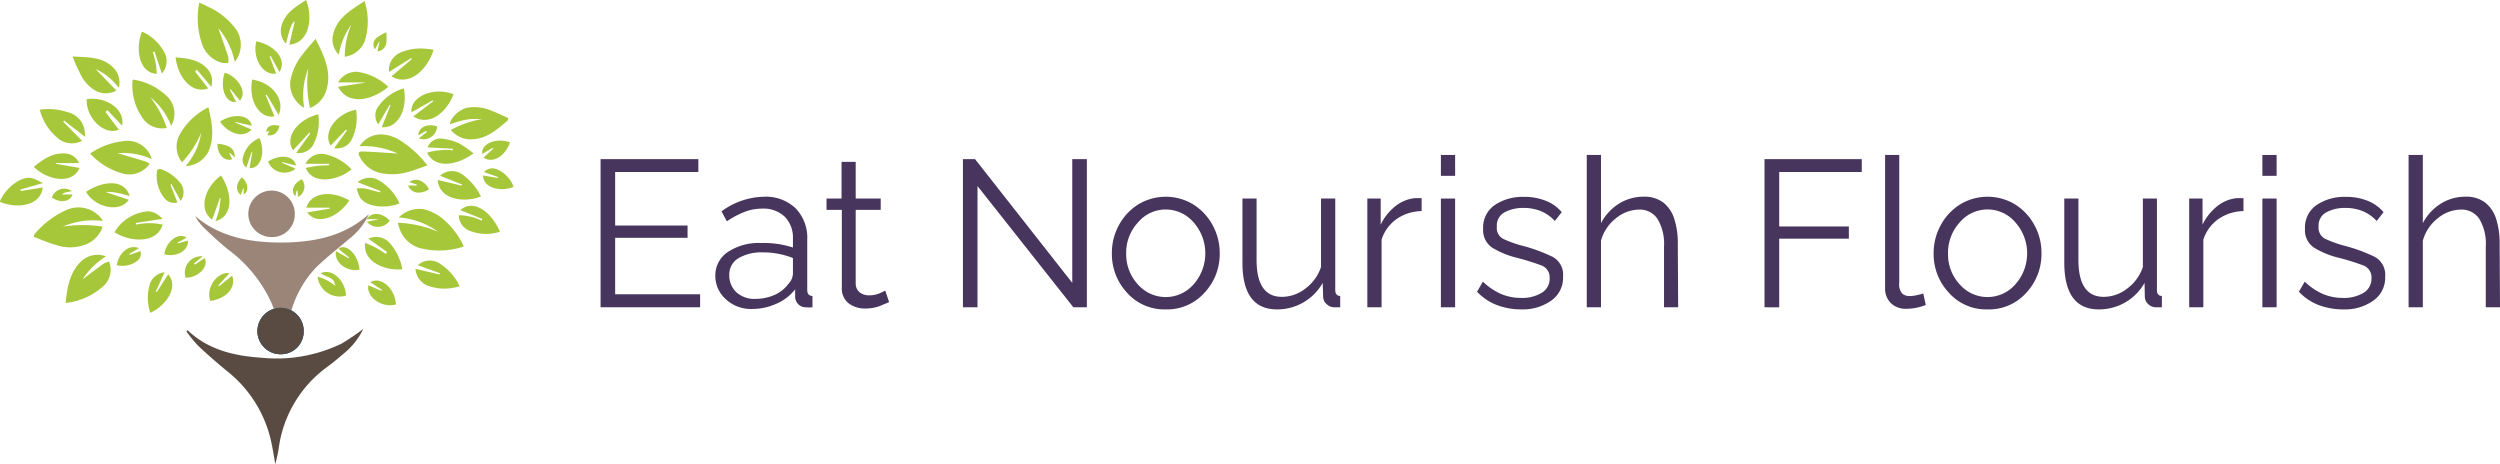 <svg xmlns="http://www.w3.org/2000/svg" viewBox="0 0 282.81 52.52"><defs><style>.cls-1{fill:#1b75bb;}.cls-2{fill:#9a8578;}.cls-3{fill:#5a4b42;}.cls-4{fill:#a6c739;}.cls-5{fill:#47355d;}</style></defs><title>logo_1</title><g id="Layer_2" data-name="Layer 2"><g id="Layer_1-2" data-name="Layer 1"><path class="cls-1" d="M31.73,40.07a2.62,2.62,0,0,1-2.61-2.6,2.65,2.65,0,0,1,2.64-2.65,2.61,2.61,0,0,1,2.59,2.68A2.56,2.56,0,0,1,31.73,40.07Z"/><path class="cls-2" d="M31.93,27.44c-3.56,0-7-.57-9.85-3a5.4,5.4,0,0,0,.9,1.24c.9.87,1.82,1.73,2.79,2.52a15.48,15.48,0,0,1,5,6.2c.08.18.13.38.19.55a3,3,0,0,1,2,.17,12,12,0,0,1,2.81-4.88c1.19-1.14,2.49-2.16,3.75-3.23a7.66,7.66,0,0,0,2.22-2.79C38.92,26.77,35.48,27.4,31.93,27.44Z"/><path class="cls-3" d="M21.21,37.35c2.36,2.24,5.31,2.92,8.41,3.12a16.81,16.81,0,0,0,9-1.59,24.25,24.25,0,0,0,2.47-1.67A7.92,7.92,0,0,1,38.88,40c-.62.53-1.25,1.06-1.91,1.54a13.6,13.6,0,0,0-5.43,9.1,15.6,15.6,0,0,1-.4,1.87c-.15-.86-.28-1.73-.47-2.59a14,14,0,0,0-5.06-8c-1.1-.91-2.18-1.84-3.21-2.82a15.85,15.85,0,0,1-1.31-1.61Z"/><path class="cls-4" d="M45,17.37a9.2,9.2,0,0,0-4.33-.83A2.94,2.94,0,0,1,43,15.2a4.22,4.22,0,0,1,2.35.74,11.91,11.91,0,0,1,3,2.77c-.7.24-1.31.49-1.93.66a6.43,6.43,0,0,1-3.48.18,3.46,3.46,0,0,1-2.21-1.76c-.28-.5-.21-.67.36-.65C42.44,17.19,43.78,17.29,45,17.37Z"/><path class="cls-4" d="M49.59,26.24a8.66,8.66,0,0,0-4.48-1.64,3.22,3.22,0,0,1,3.08-.87,5.92,5.92,0,0,1,1.7.86,9,9,0,0,1,2.58,3.29,8.71,8.71,0,0,1-5.13.14,3.48,3.48,0,0,1-2.09-2,8.54,8.54,0,0,1-.25-.82A12.54,12.54,0,0,1,49.59,26.24Z"/><path class="cls-4" d="M11.63,25a8.6,8.6,0,0,0-4.54.64,14.27,14.27,0,0,1,4.52,0,3.27,3.27,0,0,1-1.67,1.91,4.91,4.91,0,0,1-3.67.14c-.83-.23-1.63-.59-2.46-.9.06-.17.06-.26.11-.31A10,10,0,0,1,7.64,23.7a3.32,3.32,0,0,1,3.74.91C11.45,24.69,11.5,24.78,11.63,25Z"/><path class="cls-2" d="M30.73,26.82a2.63,2.63,0,1,1,2.62-2.57A2.56,2.56,0,0,1,30.73,26.82Z"/><path class="cls-4" d="M35.07,12.22a12.43,12.43,0,0,1-.19-4.49,8.41,8.41,0,0,0-.47,4.47,3.1,3.1,0,0,1-1.57-3,6.55,6.55,0,0,1,1.41-3.07c.42-.57.91-1.09,1.45-1.73,1,2,1.93,3.88,1.13,6.07A3.18,3.18,0,0,1,35.07,12.22Z"/><path class="cls-4" d="M24.69,3.17c.39,1.11.78,2.18,1.13,3.25a2.35,2.35,0,0,1,0,.7,3.6,3.6,0,0,1-.66,0,3.27,3.27,0,0,1-2.25-2A8.77,8.77,0,0,1,22.55.3c.39.18.7.31,1,.47A8,8,0,0,1,26.76,3.4,3.11,3.11,0,0,1,26.56,7,8.63,8.63,0,0,0,24.69,3.17Z"/><path class="cls-4" d="M17.17,18a7.87,7.87,0,0,0-3.87-.67l3.08.91a3.57,3.57,0,0,1,.55.28,2.8,2.8,0,0,1-2.8,1.17,7.74,7.74,0,0,1-3.93-2.32,8.11,8.11,0,0,1,4.18-1.44A2.84,2.84,0,0,1,17.17,18Z"/><path class="cls-4" d="M7.42,34.27c.19-1.83.48-3.48,1.78-4.73A2.71,2.71,0,0,1,12,29a8.57,8.57,0,0,0-2.66,2.6c.85-.63,1.61-1.22,2.39-1.78a2.34,2.34,0,0,1,.61-.23,2.49,2.49,0,0,1-.71,2.83A7.51,7.51,0,0,1,7.42,34.27Z"/><path class="cls-4" d="M21,18.79A7.45,7.45,0,0,0,22.76,15a10.93,10.93,0,0,1-2.17,3.36,2.82,2.82,0,0,1-.33-3,7.5,7.5,0,0,1,3.32-3.22c.39,1.73.73,3.37,0,5A3,3,0,0,1,21,18.79Z"/><path class="cls-4" d="M19.36,14.23A7.51,7.51,0,0,0,17,11a11.26,11.26,0,0,1,1.86,3.47,2.64,2.64,0,0,1-2.58-.92A6.37,6.37,0,0,1,15,9.06s.07-.06.1-.05A7,7,0,0,1,19,11,2.71,2.71,0,0,1,19.36,14.23Z"/><path class="cls-4" d="M41.24.12a7.43,7.43,0,0,1,0,4.6A2.87,2.87,0,0,1,39,6.42a9.12,9.12,0,0,1,.75-3.64,7.88,7.88,0,0,0-1.42,3.41,2.43,2.43,0,0,1-.65-2.29C38.14,2,39.66,1.17,41.24.12Z"/><path class="cls-4" d="M57.49,13.58c-1.31,1.12-2.6,2.31-4.55,2.17A2.89,2.89,0,0,1,51,14.7a11.11,11.11,0,0,1,3.62-1.24c-.41,0-.83,0-1.24,0a7.36,7.36,0,0,0-1.23.21c-.42.1-.83.25-1.25.39,0-.7,1.09-1.69,1.91-1.86a4.79,4.79,0,0,1,2.68.28c.67.24,1.31.58,2,.87Z"/><path class="cls-4" d="M8.2,6.39c1.87.11,3.59,0,4.83,1.5a2.42,2.42,0,0,1,.41,2.05,6.79,6.79,0,0,0-2.63-2.13l2.35,2.43a2.41,2.41,0,0,1-2.39,0A4.37,4.37,0,0,1,9,8.17C8.71,7.65,8.5,7.1,8.2,6.39Z"/><path class="cls-4" d="M7.15,13.77l2.14,2.16a2.53,2.53,0,0,1-2.43-.06A6.08,6.08,0,0,1,4.5,12.41a6.76,6.76,0,0,1,3.11.27,2.54,2.54,0,0,1,1.94,1.94,7.62,7.62,0,0,1,.08.86L7.25,13.64Z"/><path class="cls-4" d="M43.93,9.82c-1.87,1.57-4.57,2.14-5.68,0l3-.46V9.32h-3a2.36,2.36,0,0,1,2.14-1.2A6.45,6.45,0,0,1,43.93,9.82Z"/><path class="cls-4" d="M15.4,25.41a7,7,0,0,1,3,0c-.66,2.18-3.65,2-5.45.86a4.85,4.85,0,0,1,3.87-2.37,2.37,2.37,0,0,1,1.55.86l-3,.46Z"/><path class="cls-4" d="M46.53,6.56,44,8.14a2.18,2.18,0,0,1,1.38-2.23,5.9,5.9,0,0,1,3-.37c.22,0,.44.06.67.1-.71,2.27-2.77,4.19-4.77,3l2.3-1.95Z"/><path class="cls-4" d="M32.73,5.05l.62-2.67c-.39.33-.51.62-1,2.56a2.08,2.08,0,0,1-.49-2.07C32.27,1.45,33.46.76,34.62,0,35.43,2,35,4.89,32.73,5.05Z"/><path class="cls-4" d="M4.86,20.71l-2.54.73,0,.17,2.52-.4c-.21,2-2.77,2.49-4.88,1.62.68-1.65,2.61-3.11,3.84-2.62C4.18,20.35,4.5,20.53,4.86,20.71Z"/><path class="cls-4" d="M45.19,23c-1.19.56-3.68.57-4.48-.69a4.86,4.86,0,0,1-.36-1,4.22,4.22,0,0,1,.87,0c.59.12,1.16.3,1.75.45l.06-.15-2.58-1a2.12,2.12,0,0,1,2.15-.35A5.76,5.76,0,0,1,45.19,23Z"/><path class="cls-4" d="M49.78,30.91,47.27,30a2,2,0,0,1,2.37-.25A6.3,6.3,0,0,1,52,32.37a5.44,5.44,0,0,1-3.78-.12A2.23,2.23,0,0,1,47,30.41l2.71.64Z"/><path class="cls-4" d="M54.41,22.23c-2.32.86-4.81.09-4.88-1.87l2.7.64.05-.12-2.5-1a2,2,0,0,1,2.46-.19A6.68,6.68,0,0,1,54.41,22.23Z"/><path class="cls-4" d="M39.76,19.15c-1.3,1.16-4.32,1.92-5.18-.16.46-.08.88-.17,1.31-.22s.9-.05,1.34-.08v-.16H34.56a2,2,0,0,1,2.35-1.05A5.8,5.8,0,0,1,39.76,19.15Z"/><path class="cls-4" d="M8.94,18.45H6.33v.08L9,19c-.78,1.86-3.53,1.47-5.18-.12C4.9,18,6,17.23,7.47,17.37A1.77,1.77,0,0,1,8.94,18.45Z"/><path class="cls-4" d="M51.3,10.65c-.73,2-2.69,3.72-4.55,2.52L49,11.46l-.06-.11-2.4,1.36C46.36,10.94,49,9.78,51.3,10.65Z"/><path class="cls-4" d="M53.57,17.35c-2,1.44-4.38,1.72-5.26-.08A7.89,7.89,0,0,1,51.24,17v-.17l-2.87-.16a1.55,1.55,0,0,1,1.51-1,6.29,6.29,0,0,1,2,.52A11.81,11.81,0,0,1,53.57,17.35Z"/><path class="cls-4" d="M17.29,5.87c.11.42.24.83.32,1.25s.09.81.13,1.23c-1.82-.06-2.53-2.47-1.7-4.74,0,0,.08,0,.1,0a5.27,5.27,0,0,1,2.57,2.55,2.12,2.12,0,0,1-.4,2.16l-.83-2.48Z"/><path class="cls-4" d="M24.89,22.37,24,24.85c-1.5-1-1-3.54,1-5,1.24,1.82,1.5,4.61-.61,5.16.14-.45.31-.86.4-1.3s.11-.85.17-1.28Z"/><path class="cls-4" d="M43.78,28.5,41.67,27a2.07,2.07,0,0,1,2.25.32,5.94,5.94,0,0,1,1.59,3.14c-2,.19-4.5-.86-4.2-3,.43.2.83.36,1.22.57s.76.47,1.15.7Z"/><path class="cls-4" d="M54.55,24.77l-2.47-1c1.33-1.22,3.36-.07,4.48,2.44A5,5,0,0,1,53,26.05a1.86,1.86,0,0,1-1.09-1.7,6.11,6.11,0,0,1,2.58.61Z"/><path class="cls-4" d="M23.55,10c-2,.72-3.49-1.53-3.68-3.51,1.35.11,2.66.25,3.62,1.33a2.13,2.13,0,0,1,.41,2L22.27,7.88l-.21.2Z"/><path class="cls-4" d="M9.81,11.21c2.36-.31,4.37,1.26,4,3l-1.66-1.75-.22.21,1.51,2C11.8,15.39,9.68,13.3,9.81,11.21Z"/><path class="cls-4" d="M45.68,10c.48,2.39-.69,4.55-2.5,4.39l1-2.47-.1-.06-1.29,2.21a1.71,1.71,0,0,1-.1-1.87A5.34,5.34,0,0,1,45.68,10Z"/><path class="cls-4" d="M34.65,23.49c.56-1.83,3-1.94,4.87-.8-1.5,2.16-3.8,2.73-4.77,1.34l2.55-.43,0-.11Z"/><path class="cls-4" d="M28.52,9c2.29.31,3.78,2.32,3,4L30.17,10.7l-.12.07,1,2.39C29.52,13.46,28.07,11.66,28.52,9Z"/><path class="cls-4" d="M36,12.93a5.64,5.64,0,0,1-.57,3.45,1.85,1.85,0,0,1-1.92.91L35.1,15.1,35,15l-1.85,2C32.16,15.56,33.65,13.51,36,12.93Z"/><path class="cls-4" d="M40.28,12.41a5.56,5.56,0,0,1-.48,3.35,1.87,1.87,0,0,1-2,1l1.45-2-.12-.09-1.72,1.8C36.46,15,38.05,12.83,40.28,12.41Z"/><path class="cls-4" d="M14.67,22.17c-.55-.14-1-.29-1.54-.38a5.25,5.25,0,0,0-1.19-.07l2.63.88c-1,1.49-3.77.91-4.84-.89C11.7,20.39,14.09,20.27,14.67,22.17Z"/><path class="cls-4" d="M17,35.39a5.35,5.35,0,0,1,0-3.4,2,2,0,0,1,1.62-1.19l-1,2.18.12.05,1.29-2C20.28,32.51,18.73,34.61,17,35.39Z"/><path class="cls-4" d="M20.44,22.72l-.92-1.66a1.48,1.48,0,0,1-.1-.27l-.13.12.78,2a1.45,1.45,0,0,1-1.43-.44,4,4,0,0,1-.87-3.19.43.43,0,0,1,.36-.17,4.85,4.85,0,0,1,2.29,1.62A1.65,1.65,0,0,1,20.44,22.72Z"/><path class="cls-4" d="M31.62,8.15l-1-1.81-.12.07.74,1.91C29.7,8.6,28.51,6.49,29,4.67,31.07,5.13,32.51,6.68,31.62,8.15Z"/><path class="cls-4" d="M43.2,32.79l-1.31-.87c1.17-.7,2.76.64,2.91,2.51-1.46.49-3.41-.78-3.13-2.16l1.46.63Z"/><path class="cls-4" d="M39.15,33.44a2.51,2.51,0,0,1-3.22-2.16c.34.13.65.23.94.37s.83.52,1.12.69a2.1,2.1,0,0,1-.15-.3c-.08-.64-1.05-.75-1.56-1.11C37.46,30.28,39.05,31.65,39.15,33.44Z"/><path class="cls-4" d="M26.26,31.18c.51,1.33-.67,2.63-2.47,2.86-.54-1.43.74-3.33,2.17-3.14L24.7,32.29l.09.09Z"/><path class="cls-4" d="M58.1,21.13c-1.35.61-3.46.17-3.45-1.28l1.69.29,0-.11-1.59-.57a1.27,1.27,0,0,1,1.34-.35A3.38,3.38,0,0,1,58.1,21.13Z"/><path class="cls-4" d="M26,10.15l.72,1.39c-1.27.16-1.86-1.7-1.3-3.32,1.29.35,2.66,2.07,1.72,3.17l-1.05-1.3Z"/><path class="cls-4" d="M29.36,15.62c.73,1.77.07,3.48-1.13,3.4l.31-1.82-.08,0-.6,1.76a1.13,1.13,0,0,1-.39-1.11A3.1,3.1,0,0,1,29.36,15.62Z"/><path class="cls-4" d="M28.45,14.65c-1.09,1.21-2.92.16-3.55-.9,1.28-.86,3.28-.93,3.59.48l-1.85-.43,0,.08Z"/><path class="cls-4" d="M57.7,16.11c-.55,1.58-2,2.44-3,1.71l1.1-1-.06-.09-1.19.68C54.4,16.26,56.13,15.52,57.7,16.11Z"/><path class="cls-4" d="M38,28.41l1.43.81.07-.08-1.21-1c.77-.66,2.23.52,2.38,2.37C39.25,30.8,37.78,29.71,38,28.41Z"/><path class="cls-4" d="M33.44,19.08a2,2,0,0,1-3.12-.8c1.38-.91,3-.64,3.16.45l-1.57-.4,0,.09Z"/><path class="cls-4" d="M21.12,26.88l-1,.55,0,.11,1.14-.33c.08,1.16-1.28,1.91-2.67,1.56C18.71,27.55,20,26.19,21.12,26.88Z"/><path class="cls-4" d="M22.94,29l-1,.81.11.12,1.1-.73c.5,1-.75,2.22-2.15,2.22A1.85,1.85,0,0,1,22.94,29Z"/><path class="cls-4" d="M13.22,30c.22-1.46,1.41-2.39,2.5-1.93l-1.1.66.05.1,1.22-.42a1,1,0,0,1-.42,1.14A2.76,2.76,0,0,1,13.22,30Z"/><path class="cls-4" d="M41.5,25.09l1.39-.3H41.47c.57-.85,1.72-.77,2.62.16A1.63,1.63,0,0,1,41.5,25.09Z"/><path class="cls-4" d="M24.6,16.26c1.39.11,2,.6,1.95,1.55L26,17.29l-.07.05.35.67C25.42,18.34,24.55,17.44,24.6,16.26Z"/><path class="cls-4" d="M48.53,21.43c-1,.61-2,.45-2.37-.44h1l0-.11-.85-.27C47,20,48.09,20.46,48.53,21.43Z"/><path class="cls-4" d="M42.69,5.81l.25-1.08-.06,0-.47.86a1,1,0,0,1,.29-1.38,6.23,6.23,0,0,1,1-.57,6.44,6.44,0,0,1,0,1.24A1.11,1.11,0,0,1,42.69,5.81Z"/><path class="cls-4" d="M47.33,15.3c0-.9,1-1.37,2.12-1a1.52,1.52,0,0,1-2.07,1.35l.91-.72-.08-.12Z"/><path class="cls-4" d="M8.13,21.63l-.62.12A1,1,0,0,0,7,22h1.2c-.27.85-1.42,1-2.34.34A1.48,1.48,0,0,1,8.13,21.63Z"/><path class="cls-4" d="M34.15,20.28a1.32,1.32,0,0,1-.43,2l-.07-.72-.09,0c-.05.22-.11.44-.16.66C32.85,21.62,33.22,20.7,34.15,20.28Z"/><path class="cls-4" d="M27.57,22l0-.68-.06,0-.29.74c-.61-.53-.53-1.31.14-2C28.1,20.7,28.2,21.63,27.57,22Z"/><path class="cls-4" d="M31.63,14.23c-.24.84-.68,1.18-1.39,1.07l.25-.52-.37.15C30.14,14.3,30.69,14,31.63,14.23Z"/><path class="cls-1" d="M31.73,40.07a2.62,2.62,0,0,1-2.61-2.6,2.65,2.65,0,0,1,2.64-2.65,2.61,2.61,0,0,1,2.59,2.68A2.56,2.56,0,0,1,31.73,40.07Z"/><path class="cls-3" d="M31.73,40.07a2.62,2.62,0,0,1-2.61-2.6,2.65,2.65,0,0,1,2.64-2.65,2.61,2.61,0,0,1,2.59,2.68A2.56,2.56,0,0,1,31.73,40.07Z"/><path class="cls-5" d="M79.2,33.29v1.47H67.94V18H79v1.46H69.59v6.05h8.19V26.9H69.59v6.39Z"/><path class="cls-5" d="M80.92,31.22a3.18,3.18,0,0,1,1.44-2.73,6.35,6.35,0,0,1,3.75-1A10.69,10.69,0,0,1,89.7,28V27a3.38,3.38,0,0,0-.92-2.48,3.48,3.48,0,0,0-2.55-.92,5.53,5.53,0,0,0-2,.37,9.52,9.52,0,0,0-2,1.07l-.61-1.13a8.31,8.31,0,0,1,4.71-1.65A4.89,4.89,0,0,1,90,23.56a4.79,4.79,0,0,1,1.32,3.57v5.69c0,.42.2.65.59.66v1.28a3.42,3.42,0,0,1-.73,0,1.15,1.15,0,0,1-.91-.38,1.26,1.26,0,0,1-.32-.75l0-.9a5.35,5.35,0,0,1-2.15,1.64,6.58,6.58,0,0,1-2.69.58,4.14,4.14,0,0,1-3-1.1A3.52,3.52,0,0,1,80.92,31.22Zm8.23.94A1.88,1.88,0,0,0,89.7,31V29.19a9.17,9.17,0,0,0-3.4-.64,5.11,5.11,0,0,0-2.8.68,2.13,2.13,0,0,0-1,1.87A2.61,2.61,0,0,0,83.24,33a3,3,0,0,0,2.21.81,5.38,5.38,0,0,0,2.16-.44A3.89,3.89,0,0,0,89.15,32.16Z"/><path class="cls-5" d="M100.58,34.17c-.19.09-.54.23-1,.43a4.75,4.75,0,0,1-1.75.3A3,3,0,0,1,96,34.31a2.12,2.12,0,0,1-.77-1.77v-8.8H93.5V22.46h1.7V18.31h1.6v4.15h2.83v1.28H96.8v8.35a1.26,1.26,0,0,0,.48,1,1.69,1.69,0,0,0,1,.32,3,3,0,0,0,1.19-.22,5.51,5.51,0,0,0,.67-.32Z"/><path class="cls-5" d="M110.58,21.05V34.76h-1.65V18h1.37l11,14V18h1.65V34.76h-1.53Z"/><path class="cls-5" d="M131.86,35a5.64,5.64,0,0,1-4.37-1.89,6.42,6.42,0,0,1-1.71-4.46,6.51,6.51,0,0,1,.79-3.17,6.26,6.26,0,0,1,2.17-2.34,6,6,0,0,1,6.27,0,6.26,6.26,0,0,1,2.17,2.34,6.52,6.52,0,0,1,.8,3.17,6.38,6.38,0,0,1-1.72,4.46A5.65,5.65,0,0,1,131.86,35Zm-4.46-6.32a5,5,0,0,0,1.31,3.48,4.18,4.18,0,0,0,6.32,0,5.3,5.3,0,0,0,0-7,4.16,4.16,0,0,0-3.17-1.46,4.07,4.07,0,0,0-3.13,1.47A5,5,0,0,0,127.4,28.67Z"/><path class="cls-5" d="M140.55,29.68V22.46h1.6V29.4c0,2.78.95,4.18,2.86,4.18a4.32,4.32,0,0,0,2.65-.93,5,5,0,0,0,1.78-2.45V22.46h1.61V32.82c0,.42.19.65.56.66v1.28l-.44,0h-.31a1.24,1.24,0,0,1-.81-.38,1.12,1.12,0,0,1-.37-.8L149.63,32a5.89,5.89,0,0,1-5.17,3Q140.54,35,140.55,29.68Z"/><path class="cls-5" d="M160.82,23.88a5.1,5.1,0,0,0-2.82.89,4.53,4.53,0,0,0-1.71,2.34v7.65h-1.61V22.46h1.51v2.95a5.94,5.94,0,0,1,1.68-2.1,4.24,4.24,0,0,1,2.24-.9l.41,0,.3,0Z"/><path class="cls-5" d="M163,19.89V17.53h1.61v2.36Zm0,14.87V22.46h1.61v12.3Z"/><path class="cls-5" d="M172.14,35a7.78,7.78,0,0,1-2.8-.49A6,6,0,0,1,167.09,33l.66-1.14a7.13,7.13,0,0,0,2.09,1.41,5.79,5.79,0,0,0,2.23.43,4.23,4.23,0,0,0,2.34-.58,1.83,1.83,0,0,0,.89-1.66,1.43,1.43,0,0,0-1-1.46,27.08,27.08,0,0,0-2.67-.83A9.83,9.83,0,0,1,168.78,28a2.38,2.38,0,0,1-1-2.12,3.07,3.07,0,0,1,1.32-2.69,5.64,5.64,0,0,1,3.28-.92,6.45,6.45,0,0,1,2.5.45A4.44,4.44,0,0,1,176.67,24L175.89,25a4.54,4.54,0,0,0-1.56-1.11,5.27,5.27,0,0,0-2-.37,4.44,4.44,0,0,0-2.07.47,1.68,1.68,0,0,0-.93,1.65A1.4,1.4,0,0,0,170,27a12.86,12.86,0,0,0,2.22.8,18.79,18.79,0,0,1,3.35,1.22,2.29,2.29,0,0,1,1.25,2.27,3.15,3.15,0,0,1-1.3,2.69A5.53,5.53,0,0,1,172.14,35Z"/><path class="cls-5" d="M189.84,34.76h-1.6V27.89a5.46,5.46,0,0,0-.74-3.13,2.39,2.39,0,0,0-2.1-1.05,4.2,4.2,0,0,0-2.62,1,4.83,4.83,0,0,0-1.67,2.52v7.53H179.5V17.53h1.61v7.72a5.73,5.73,0,0,1,2-2.19,5.23,5.23,0,0,1,2.8-.81,3.54,3.54,0,0,1,2.26.67,3.79,3.79,0,0,1,1.24,1.87,8.86,8.86,0,0,1,.39,2.77Z"/><path class="cls-5" d="M199.61,34.76V18h11v1.46h-9.34v6.16h7.88V27h-7.88v7.77Z"/><path class="cls-5" d="M213.25,17.53h1.6V32a1.58,1.58,0,0,0,.33,1.2,1.19,1.19,0,0,0,.8.29,3.47,3.47,0,0,0,.85-.1,6.55,6.55,0,0,0,.74-.19l.28,1.3a6,6,0,0,1-2.22.43,2.38,2.38,0,0,1-1.73-.64,2.32,2.32,0,0,1-.65-1.75Z"/><path class="cls-5" d="M224.83,35a5.62,5.62,0,0,1-4.37-1.89,6.38,6.38,0,0,1-1.72-4.46,6.52,6.52,0,0,1,.8-3.17,6.26,6.26,0,0,1,2.17-2.34,6,6,0,0,1,6.27,0,6.26,6.26,0,0,1,2.17,2.34,6.51,6.51,0,0,1,.79,3.17,6.42,6.42,0,0,1-1.71,4.46A5.65,5.65,0,0,1,224.83,35Zm-4.46-6.32a5,5,0,0,0,1.31,3.48,4.17,4.17,0,0,0,6.31,0,5.27,5.27,0,0,0,0-7,4.12,4.12,0,0,0-6.3,0A5.08,5.08,0,0,0,220.37,28.67Z"/><path class="cls-5" d="M233.52,29.68V22.46h1.6V29.4c0,2.78.95,4.18,2.86,4.18a4.34,4.34,0,0,0,2.65-.93,5,5,0,0,0,1.78-2.45V22.46H244V32.82c0,.42.19.65.56.66v1.28l-.45,0h-.3a1.28,1.28,0,0,1-.82-.38,1.15,1.15,0,0,1-.36-.8L242.6,32a5.89,5.89,0,0,1-5.17,3Q233.52,35,233.52,29.68Z"/><path class="cls-5" d="M253.79,23.88a5.1,5.1,0,0,0-2.82.89,4.54,4.54,0,0,0-1.72,2.34v7.65h-1.6V22.46h1.51v2.95a5.94,5.94,0,0,1,1.68-2.1,4.21,4.21,0,0,1,2.24-.9l.41,0,.3,0Z"/><path class="cls-5" d="M255.93,19.89V17.53h1.61v2.36Zm0,14.87V22.46h1.61v12.3Z"/><path class="cls-5" d="M265.11,35a7.83,7.83,0,0,1-2.81-.49A6,6,0,0,1,260.06,33l.66-1.14a7,7,0,0,0,2.09,1.41,5.75,5.75,0,0,0,2.23.43,4.23,4.23,0,0,0,2.34-.58,1.85,1.85,0,0,0,.89-1.66,1.43,1.43,0,0,0-1-1.46,25.92,25.92,0,0,0-2.66-.83A9.72,9.72,0,0,1,261.75,28a2.36,2.36,0,0,1-1-2.12,3.07,3.07,0,0,1,1.32-2.69,5.62,5.62,0,0,1,3.28-.92,6.48,6.48,0,0,1,2.5.45A4.59,4.59,0,0,1,269.64,24L268.86,25a4.49,4.49,0,0,0-1.57-1.11,5.21,5.21,0,0,0-2-.37,4.44,4.44,0,0,0-2.07.47,1.68,1.68,0,0,0-.93,1.65A1.4,1.4,0,0,0,263,27a12.86,12.86,0,0,0,2.22.8,18.79,18.79,0,0,1,3.35,1.22,2.3,2.3,0,0,1,1.25,2.27,3.15,3.15,0,0,1-1.3,2.69A5.53,5.53,0,0,1,265.11,35Z"/><path class="cls-5" d="M282.81,34.76H281.2V27.89a5.46,5.46,0,0,0-.73-3.13,2.41,2.41,0,0,0-2.1-1.05,4.2,4.2,0,0,0-2.62,1,4.83,4.83,0,0,0-1.67,2.52v7.53h-1.61V17.53h1.61v7.72a5.66,5.66,0,0,1,2-2.19,5.21,5.21,0,0,1,2.8-.81,3.54,3.54,0,0,1,2.26.67,3.79,3.79,0,0,1,1.24,1.87,8.86,8.86,0,0,1,.39,2.77Z"/></g></g></svg>